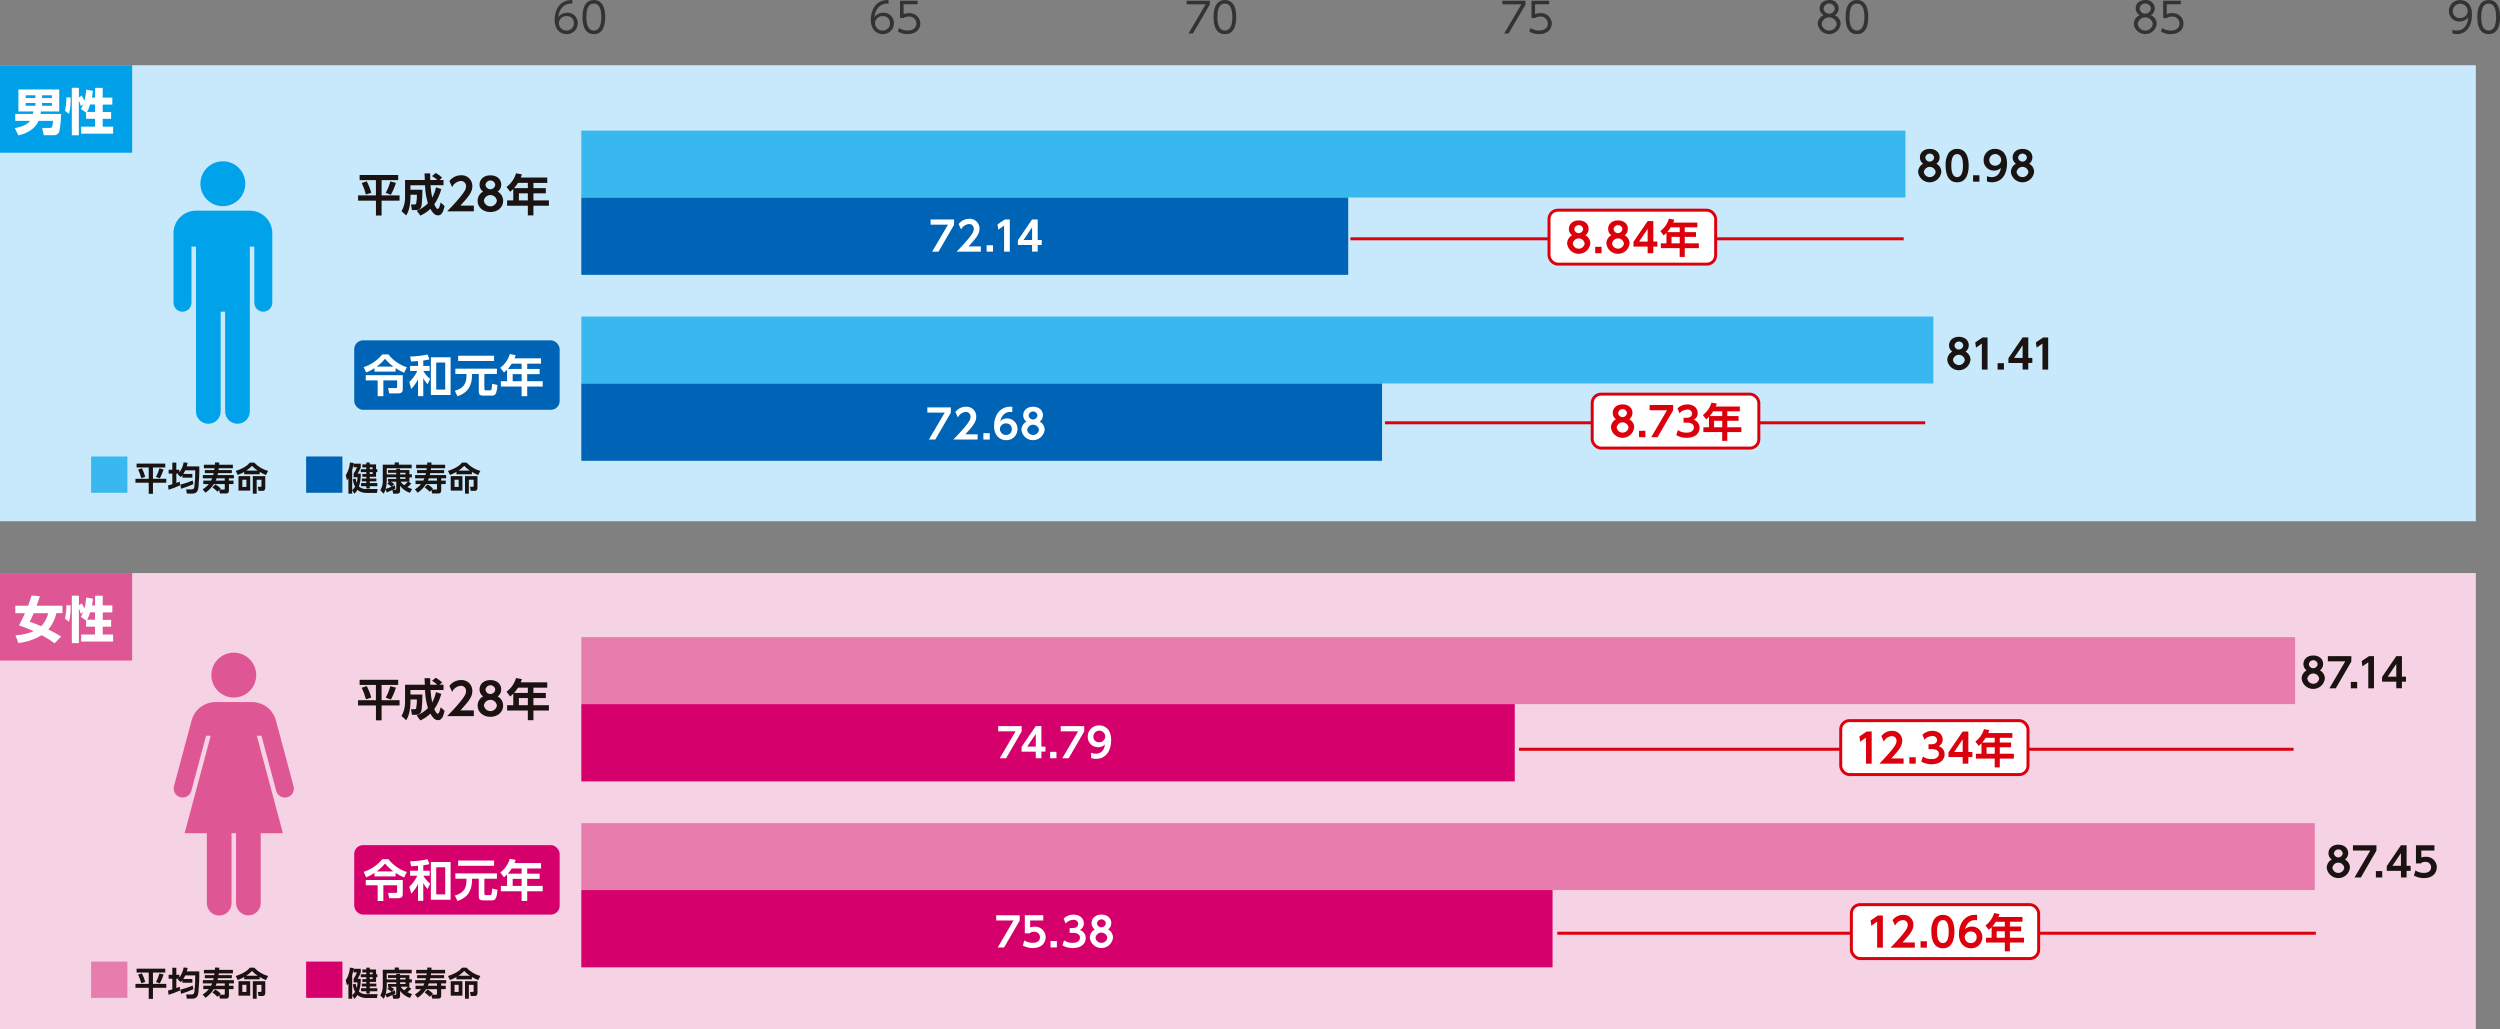<?xml version="1.0" encoding="UTF-8"?><svg id="_レイヤー_2" xmlns="http://www.w3.org/2000/svg" viewBox="0 0 840 345.77"><rect x="0" y="0" width="840" height="345.77" fill="#808080" stroke="none"/><g id="_レイヤー_3"><g id="_グループ_316"><rect id="_長方形_145" y="192.54" width="831.88" height="153.23" style="fill:#f6d3e4; stroke-width:0px;"/><rect id="_長方形_146" y="21.91" width="831.88" height="153.23" style="fill:#c8e9fb; stroke-width:0px;"/><rect id="_長方形_147" y="21.91" width="44.4" height="29.4" style="fill:#00a1e9; stroke-width:0px;"/><g id="_グループ_281"><path id="_パス_126" d="M20.53,38.29c-.03,1.9-.21,3.8-.56,5.67-.18.93-1.05,1.57-2,1.46h-3.25l-.55-2.43h2.63c.67,0,.89-.35,1.02-2.37h-4.85c-1.09,2.5-3.62,4.16-6.78,4.88l-1.21-2.45c.76-.13,3.83-.69,5.14-2.43h-4.99v-2.33h5.92c.05-.18.08-.37.17-.83h-5.03v-7.41h13.71v7.41h-6.17c-.05.52-.08.7-.1.83h6.9ZM11.89,32.02h-3.25v.92h3.26v-.92ZM11.89,34.6h-3.25v.94h3.26v-.94ZM17.44,32.02h-3.31v.92h3.31v-.92ZM17.44,34.6h-3.31v.94h3.31v-.94Z" style="fill:#fff; stroke-width:0px;"/><path id="_パス_127" d="M23.73,32.77c.08,1.85-.1,3.7-.54,5.5l-1.38-1.06c.35-1.47.52-2.98.5-4.5l1.41.05ZM28.91,37.84l-1.76-1.24c.32-.51.59-1.05.81-1.61l-.82.64c-.18-.65-.39-1.28-.65-1.89v11.71h-2.36v-15.94h2.37v3.24l.97-.65c.34.57.63,1.16.87,1.78.34-1.23.54-2.48.62-3.75l2.25.39c-.06.76-.17,1.52-.31,2.27h1.04v-3.26h2.57v3.26h3.23v2.35h-3.23v2.5h2.83v2.28h-2.83v2.65h3.49v2.35h-10.74v-2.35h4.66v-2.65h-2.99v-2.06ZM31.92,37.61v-2.5h-1.64c-.24.87-.58,1.71-1.01,2.5h2.65Z" style="fill:#fff; stroke-width:0px;"/></g><rect id="_長方形_148" y="192.54" width="44.4" height="29.4" style="fill:#df5695; stroke-width:0px;"/><g id="_グループ_282"><path id="_パス_128" d="M9.44,203.53c.69-1.78.99-2.84,1.17-3.44l2.8.23c-.42,1.31-.74,2.26-1.09,3.2h8.67v2.5h-2.03c-.46,2.02-1.39,3.9-2.72,5.49,1.49.7,2.93,1.49,4.31,2.38l-2.2,2.25c-1.38-1.01-2.83-1.92-4.33-2.73-2.39,1.45-5.08,2.35-7.87,2.63l-.94-2.58c2.1-.08,4.18-.55,6.11-1.39-1.6-.75-3.25-1.39-4.93-1.93.4-.74,1.17-2.16,2.01-4.11h-3.25v-2.5h4.27ZM11.33,206.03c-.65,1.49-.97,2.15-1.34,2.89,1.31.42,2.59.92,3.84,1.49,1.17-1.22,1.99-2.73,2.37-4.38h-4.87Z" style="fill:#fff; stroke-width:0px;"/><path id="_パス_129" d="M23.73,203.41c.08,1.85-.1,3.7-.54,5.5l-1.38-1.06c.35-1.47.52-2.98.5-4.5l1.41.05ZM28.92,208.48l-1.76-1.24c.32-.51.59-1.05.81-1.61l-.82.64c-.18-.65-.39-1.28-.65-1.89v11.71h-2.36v-15.94h2.37v3.24l.97-.65c.34.57.63,1.16.87,1.78.34-1.23.54-2.48.62-3.75l2.25.39c-.06.76-.17,1.52-.31,2.27h1.04v-3.26h2.57v3.25h3.23v2.35h-3.23v2.5h2.83v2.28h-2.83v2.65h3.49v2.35h-10.74v-2.35h4.66v-2.65h-2.99v-2.05ZM31.92,208.24v-2.5h-1.64c-.24.87-.58,1.71-1.01,2.5h2.65Z" style="fill:#fff; stroke-width:0px;"/></g><g id="_グループ_283"><rect id="_長方形_149" x="195.32" y="43.88" width="444.9" height="22.49" style="fill:#38b8ef; stroke-width:0px;"/><rect id="_長方形_150" x="195.32" y="66.38" width="257.68" height="25.97" style="fill:#0064b6; stroke-width:0px;"/><rect id="_長方形_151" x="195.32" y="106.36" width="454.29" height="22.49" style="fill:#38b8ef; stroke-width:0px;"/><rect id="_長方形_152" x="195.32" y="128.86" width="269.05" height="25.97" style="fill:#0064b6; stroke-width:0px;"/><rect id="_長方形_153" x="195.32" y="214.09" width="575.85" height="22.49" style="fill:#e67dad; stroke-width:0px;"/><rect id="_長方形_154" x="195.32" y="236.58" width="313.64" height="25.97" style="fill:#d6006c; stroke-width:0px;"/><rect id="_長方形_155" x="195.32" y="276.57" width="582.45" height="22.49" style="fill:#e67dad; stroke-width:0px;"/><rect id="_長方形_156" x="195.32" y="299.06" width="326.34" height="25.97" style="fill:#d6006c; stroke-width:0px;"/></g><g id="_グループ_291"><g id="_グループ_284"><path id="_パス_130" d="M192.31,1.23c-3.38-.24-4.51,2.57-4.73,4.46.72-.9,1.81-1.43,2.96-1.44,1.92-.07,3.53,1.43,3.6,3.36,0,.05,0,.11,0,.17.02,2.02-1.6,3.68-3.63,3.7-.04,0-.08,0-.12,0-1.58,0-4.04-.98-4.04-4.94,0-2.96,1.65-6.75,5.96-6.5v1.2ZM190.41,5.42c-1.36-.1-2.55.92-2.65,2.28,0,0,0,0,0,.01,0,1.41,1.13,2.55,2.54,2.55.02,0,.04,0,.06,0,1.29.06,2.39-.94,2.46-2.23,0-.06,0-.11,0-.17.1-1.26-.84-2.35-2.1-2.45-.1,0-.2,0-.3,0h0Z" style="fill:#333; stroke-width:0px;"/><path id="_パス_131" d="M195.72,5.74c0-1.1,0-5.73,3.81-5.73s3.81,4.62,3.81,5.73,0,5.73-3.81,5.73-3.81-4.61-3.81-5.73ZM202.03,5.74c0-1.83-.28-4.53-2.5-4.53s-2.5,2.63-2.5,4.53.34,4.52,2.5,4.52,2.5-2.64,2.5-4.52Z" style="fill:#333; stroke-width:0px;"/></g><g id="_グループ_285"><path id="_パス_132" d="M298.54,1.23c-3.38-.24-4.51,2.57-4.73,4.46.72-.9,1.81-1.43,2.96-1.44,1.92-.07,3.54,1.44,3.6,3.36,0,.05,0,.11,0,.16.02,2.03-1.61,3.68-3.63,3.7-.04,0-.08,0-.12,0-1.58,0-4.04-.98-4.04-4.94,0-2.96,1.65-6.75,5.96-6.5v1.2ZM296.64,5.42c-1.36-.1-2.55.92-2.65,2.28,0,0,0,0,0,.01,0,1.41,1.14,2.55,2.54,2.55.02,0,.04,0,.05,0,1.29.06,2.39-.94,2.46-2.23,0-.06,0-.11,0-.17.1-1.26-.84-2.35-2.1-2.45-.1,0-.2,0-.3,0h0Z" style="fill:#333; stroke-width:0px;"/><path id="_パス_133" d="M308.33,1.44h-4.72v3.3c.54-.23,1.12-.34,1.7-.32,1.97-.19,3.72,1.25,3.91,3.21,0,.09.01.18.02.28,0,1.7-1.28,3.56-4.27,3.56-1.16.02-2.3-.28-3.29-.87l.4-1.2c.85.58,1.85.88,2.88.87,2.39,0,2.96-1.45,2.96-2.39-.03-1.31-1.11-2.36-2.43-2.33-.08,0-.15,0-.23.02-.59-.02-1.17.15-1.66.49h-1.2V.24h5.94v1.19Z" style="fill:#333; stroke-width:0px;"/></g><g id="_グループ_286"><path id="_パス_134" d="M406.5.24v1.27l-5.68,9.74h-1.49l5.78-9.8h-6.4V.24h7.79Z" style="fill:#333; stroke-width:0px;"/><path id="_パス_135" d="M407.75,5.74c0-1.1,0-5.73,3.81-5.73s3.81,4.62,3.81,5.73,0,5.73-3.81,5.73-3.81-4.61-3.81-5.73ZM414.06,5.74c0-1.83-.28-4.53-2.5-4.53s-2.5,2.63-2.5,4.53.33,4.52,2.5,4.52,2.5-2.64,2.5-4.52Z" style="fill:#333; stroke-width:0px;"/></g><g id="_グループ_287"><path id="_パス_136" d="M512.58.24v1.27l-5.69,9.74h-1.49l5.78-9.8h-6.4V.24h7.8Z" style="fill:#333; stroke-width:0px;"/><path id="_パス_137" d="M520.5,1.44h-4.72v3.3c.54-.23,1.12-.34,1.7-.32,1.97-.19,3.72,1.25,3.91,3.21,0,.09.01.18.02.28,0,1.7-1.29,3.56-4.27,3.56-1.16.02-2.3-.28-3.3-.87l.41-1.2c.85.58,1.85.88,2.88.87,2.39,0,2.96-1.45,2.96-2.39-.03-1.31-1.11-2.36-2.43-2.33-.08,0-.15,0-.23.02-.59-.02-1.17.15-1.66.49h-1.2V.24h5.94v1.19Z" style="fill:#333; stroke-width:0px;"/></g><g id="_グループ_288"><path id="_パス_138" d="M618.46,8.06c-.26,2.13-2.2,3.64-4.33,3.38-1.77-.22-3.16-1.61-3.38-3.38,0-1.29.78-2.46,1.98-2.95-.85-.45-1.36-1.35-1.34-2.31,0-1.51,1.1-2.79,3.28-2.79,1.57-.15,2.97,1,3.13,2.57,0,.07.01.14.01.21.03.96-.49,1.86-1.34,2.32,1.2.49,1.98,1.65,1.99,2.95ZM617.14,8.05c-.19-1.4-1.48-2.39-2.88-2.2-1.14.15-2.05,1.05-2.2,2.2.19,1.4,1.48,2.39,2.88,2.2,1.14-.15,2.05-1.05,2.2-2.2ZM616.52,2.88c-.12-1.06-1.07-1.82-2.12-1.7-.9.1-1.6.81-1.7,1.7.11,1.06,1.06,1.82,2.11,1.71.9-.09,1.62-.81,1.71-1.71Z" style="fill:#333; stroke-width:0px;"/><path id="_パス_139" d="M620.12,5.74c0-1.1,0-5.73,3.81-5.73s3.81,4.62,3.81,5.73,0,5.73-3.81,5.73-3.81-4.61-3.81-5.73ZM626.43,5.74c0-1.83-.28-4.53-2.5-4.53s-2.5,2.63-2.5,4.53.34,4.52,2.5,4.52,2.5-2.64,2.5-4.52h0Z" style="fill:#333; stroke-width:0px;"/></g><g id="_グループ_289"><path id="_パス_140" d="M724.66,8.06c-.26,2.13-2.2,3.64-4.33,3.38-1.77-.22-3.17-1.61-3.38-3.38,0-1.29.78-2.46,1.98-2.95-.84-.46-1.36-1.35-1.34-2.31,0-1.51,1.1-2.79,3.28-2.79,1.58-.15,2.98,1,3.13,2.57,0,.07.01.14.01.2.02.96-.49,1.86-1.34,2.32,1.2.49,1.98,1.65,1.99,2.95ZM723.35,8.05c-.19-1.4-1.48-2.39-2.88-2.2-1.14.15-2.05,1.05-2.2,2.2.19,1.4,1.48,2.39,2.88,2.2,1.14-.15,2.05-1.05,2.2-2.2ZM722.72,2.88c-.12-1.06-1.07-1.82-2.12-1.7-.9.1-1.61.81-1.7,1.7.11,1.06,1.06,1.82,2.11,1.71.9-.09,1.62-.81,1.71-1.71Z" style="fill:#333; stroke-width:0px;"/><path id="_パス_141" d="M732.75,1.44h-4.72v3.3c.54-.23,1.12-.34,1.7-.32,1.97-.19,3.72,1.25,3.91,3.22,0,.09.01.18.02.28,0,1.7-1.29,3.56-4.27,3.56-1.16.02-2.3-.28-3.3-.87l.41-1.2c.85.58,1.85.88,2.88.87,2.39,0,2.96-1.45,2.96-2.39-.03-1.31-1.11-2.36-2.43-2.33-.08,0-.15,0-.23.02-.59-.02-1.17.15-1.66.49h-1.2V.24h5.94v1.19Z" style="fill:#333; stroke-width:0px;"/></g><g id="_グループ_290"><path id="_パス_142" d="M824.01,10c.46.19.95.28,1.44.27,2.53,0,3.65-2,3.93-4.47-.71.92-1.81,1.46-2.98,1.44-1.91.07-3.51-1.43-3.57-3.34,0-.06,0-.12,0-.18-.03-2.02,1.58-3.67,3.59-3.7.06,0,.13,0,.19,0,1.52,0,3.98.8,3.98,4.97,0,3.86-1.96,6.48-5.08,6.48-.51.02-1.02-.07-1.5-.28v-1.19ZM824.14,3.72c-.04,1.26.94,2.31,2.2,2.35.07,0,.13,0,.2,0,1.37.08,2.54-.96,2.62-2.33,0-.02,0-.04,0-.05-.04-1.39-1.19-2.48-2.58-2.45-1.35.04-2.43,1.14-2.45,2.49h0Z" style="fill:#333; stroke-width:0px;"/><path id="_パス_143" d="M832.38,5.74c0-1.1,0-5.73,3.81-5.73s3.81,4.62,3.81,5.73,0,5.73-3.81,5.73-3.81-4.61-3.81-5.73ZM838.69,5.74c0-1.83-.28-4.53-2.5-4.53s-2.5,2.63-2.5,4.53.34,4.52,2.5,4.52,2.5-2.64,2.5-4.52Z" style="fill:#333; stroke-width:0px;"/></g></g><g id="_グループ_292"><path id="_パス_144" d="M120.83,58.8h12.96v1.73h-5.57v5.12h6.03v1.77h-6.03v5h-1.9v-5h-6.01v-1.77h6v-5.12h-5.48v-1.73ZM123.23,60.92c.64,1.23,1.15,2.52,1.52,3.86l-1.8.58c-.35-1.33-.82-2.63-1.41-3.87l1.7-.57ZM133.03,61.45c-.42,1.39-.99,2.73-1.7,3.99l-1.73-.63c.67-1.22,1.19-2.52,1.55-3.86l1.88.49Z" style="fill:#1a1311; stroke-width:0px;"/><path id="_パス_145" d="M140.01,70.82c1.42-.57,2.71-1.42,3.78-2.5-.61-1.97-.94-4.02-.98-6.08h-4.9v1.52h4.02c.01,1.28-.09,3.47-.22,4.75-.09.92-.37,2.07-1.83,2.07h-1.47l-.31-1.88h1.25c.23.01.44-.14.49-.36.18-.96.26-1.94.24-2.92h-2.16v1.1c-.02,1.02-.13,2.03-.33,3.02-.2,1-.57,1.97-1.1,2.84l-1.58-1.41c.79-1.38,1.2-2.95,1.19-4.54v-5.96h6.64c-.02-.31-.09-1.85-.1-2.2h1.89c0,.51,0,.83.03,2.2h2.36c-.53-.51-1.12-.95-1.76-1.31l1.25-1.04c.78.43,1.51.96,2.16,1.56l-.88.79h1.33v1.76h-4.38c.1,1.41.29,2.81.57,4.2.6-1.09,1.03-2.27,1.28-3.48l1.79.59c-.49,1.83-1.29,3.55-2.37,5.11.27.55.73,1.55,1.13,1.55.27,0,.46-.33.57-.55.09-.19.37-1.27.46-1.61l1.32,1.19c-.45,1.82-.89,3.14-2.23,3.14s-2.19-1.55-2.54-2.21c-.98.96-2.13,1.73-3.38,2.28l-1.21-1.64Z" style="fill:#1a1311; stroke-width:0px;"/><path id="_パス_146" d="M159.21,69.09v1.92h-8.97c1.31-1.34,2.74-2.82,4.24-4.63,1.8-2.16,2.12-2.95,2.12-3.78.05-.94-.68-1.74-1.62-1.79-.06,0-.12,0-.17,0-1.26.12-2.37.9-2.9,2.06l-.91-2.04c.91-1.21,2.33-1.92,3.84-1.94,1.98-.16,3.71,1.32,3.86,3.3,0,.12.01.23.01.35,0,1.8-.86,3.13-4.02,6.55h4.51Z" style="fill:#1a1311; stroke-width:0px;"/><path id="_パス_147" d="M169.06,67.49c0,2.25-1.95,3.77-4.29,3.77s-4.29-1.52-4.29-3.77c-.01-1.29.69-2.49,1.83-3.1-.76-.54-1.21-1.42-1.19-2.35,0-1.77,1.42-3.14,3.65-3.14s3.65,1.33,3.65,3.14c.01.93-.43,1.81-1.19,2.35,1.14.61,1.84,1.81,1.83,3.1ZM166.96,67.43c-.18-1.21-1.3-2.05-2.51-1.87-.97.14-1.73.9-1.87,1.87.17,1.21,1.28,2.05,2.49,1.89.98-.14,1.75-.91,1.89-1.89ZM166.41,62.11c-.09-.9-.9-1.56-1.81-1.47-.77.08-1.39.69-1.47,1.47.09.9.89,1.57,1.8,1.48.78-.08,1.4-.7,1.48-1.48Z" style="fill:#1a1311; stroke-width:0px;"/><path id="_パス_148" d="M183.88,59.67v1.79h-4.65v1.76h4.17v1.74h-4.17v2.38h5.2v1.79h-5.2v3.25h-1.88v-3.25h-6.96v-1.79h2.07v-3.86c-.32.34-.66.66-1.03.95l-1.23-1.61c1.53-1.15,2.65-2.76,3.19-4.6l1.98.37c-.13.39-.21.61-.4,1.07h8.91ZM174.04,61.45c-.39.62-.82,1.21-1.31,1.76h4.63v-1.76h-3.32ZM177.36,64.96h-3.01v2.38h3.01v-2.38Z" style="fill:#1a1311; stroke-width:0px;"/></g><g id="_グループ_293"><path id="_パス_149" d="M652.29,57.84c-.28,2.15-2.25,3.67-4.41,3.39-1.77-.23-3.16-1.62-3.39-3.39-.01-1.18.63-2.26,1.67-2.82-.69-.49-1.1-1.29-1.08-2.14,0-1.61,1.29-2.86,3.32-2.86s3.32,1.21,3.32,2.86c0,.85-.4,1.64-1.08,2.14,1.03.56,1.67,1.64,1.66,2.82ZM650.38,57.78c-.16-1.1-1.18-1.86-2.28-1.7-.88.13-1.57.82-1.7,1.7.15,1.1,1.17,1.87,2.27,1.72.89-.12,1.59-.82,1.72-1.72ZM649.88,52.95c-.08-.82-.82-1.42-1.64-1.34-.71.07-1.26.63-1.34,1.34.08.82.81,1.42,1.63,1.35.71-.07,1.28-.63,1.35-1.35Z" style="fill:#1a1311; stroke-width:0px;"/><path id="_パス_150" d="M653.72,55.64c-.09-1.41.22-2.81.91-4.05.65-1,1.77-1.6,2.97-1.57,3.87,0,3.87,4.63,3.87,5.62s0,5.62-3.87,5.62-3.87-4.63-3.87-5.62ZM659.56,55.64c0-2.33-.53-3.87-1.96-3.87-1.53,0-1.96,1.73-1.96,3.87,0,2.34.53,3.87,1.96,3.87s1.96-1.65,1.96-3.87Z" style="fill:#1a1311; stroke-width:0px;"/><path id="_パス_151" d="M665.08,58.89v2.15h-2.13v-2.15h2.13Z" style="fill:#1a1311; stroke-width:0px;"/><path id="_パス_152" d="M667.61,59.2c.5.21,1.03.31,1.57.31,1.1,0,2.72-.41,3.13-3.1-.61.6-1.44.93-2.3.92-1.89.05-3.47-1.44-3.52-3.34,0-.07,0-.13,0-.2-.03-2.05,1.6-3.75,3.66-3.78.06,0,.12,0,.18,0,1.1,0,4.04.46,4.04,4.98,0,3.58-1.79,6.26-5.12,6.26-.55,0-1.1-.09-1.63-.27v-1.79ZM670.33,55.67c1.09.05,2.01-.79,2.06-1.88,0-.02,0-.03,0-.05,0-1.1-.91-1.98-2.01-1.98-1.09,0-1.98.9-1.98,1.99-.04,1.01.75,1.87,1.76,1.91.05,0,.11,0,.16,0h0Z" style="fill:#1a1311; stroke-width:0px;"/><path id="_パス_153" d="M683.46,57.84c-.28,2.15-2.25,3.67-4.41,3.39-1.77-.23-3.16-1.62-3.39-3.39-.01-1.18.63-2.26,1.67-2.82-.69-.49-1.1-1.29-1.08-2.14,0-1.61,1.29-2.86,3.32-2.86s3.32,1.21,3.32,2.86c0,.85-.4,1.65-1.08,2.14,1.04.56,1.68,1.64,1.66,2.82ZM681.55,57.78c-.16-1.1-1.18-1.86-2.28-1.7-.88.13-1.57.82-1.7,1.7.15,1.1,1.17,1.87,2.27,1.72.89-.12,1.59-.82,1.72-1.72ZM681.05,52.95c-.08-.82-.82-1.42-1.64-1.34-.71.07-1.26.63-1.34,1.34.08.82.81,1.43,1.63,1.35.71-.07,1.28-.63,1.35-1.35Z" style="fill:#1a1311; stroke-width:0px;"/></g><g id="_グループ_294"><path id="_パス_154" d="M320.57,73.74v1.79l-5.23,9.02h-2.14l5.32-9.06h-5.84v-1.75h7.89Z" style="fill:#fff; stroke-width:0px;"/><path id="_パス_155" d="M329.57,82.8v1.75h-8.15c1.19-1.22,2.49-2.56,3.86-4.21,1.64-1.96,1.92-2.68,1.92-3.44.04-.85-.61-1.58-1.47-1.63-.05,0-.1,0-.16,0-1.15.11-2.16.82-2.64,1.87l-.82-1.86c.83-1.1,2.12-1.75,3.49-1.76,1.8-.14,3.37,1.2,3.51,3,0,.11.01.21,0,.32,0,1.64-.79,2.85-3.66,5.96h4.1Z" style="fill:#fff; stroke-width:0px;"/><path id="_パス_156" d="M333.64,82.4v2.15h-2.13v-2.15h2.13Z" style="fill:#fff; stroke-width:0px;"/><path id="_パス_157" d="M337.6,73.74h1.69v10.81h-1.92v-8.75l-1.96,1.37-.25-1.77,2.44-1.65Z" style="fill:#fff; stroke-width:0px;"/><path id="_パス_158" d="M346.78,84.55v-2.22h-4.77v-1.6l4.77-6.99h1.89v6.89h1.36v1.69h-1.36v2.22h-1.89ZM343.91,80.64h2.87v-4.27l-2.87,4.27Z" style="fill:#fff; stroke-width:0px;"/></g><g id="_グループ_295"><path id="_パス_159" d="M662.08,120.98c-.28,2.15-2.25,3.67-4.41,3.39-1.77-.23-3.16-1.62-3.39-3.39-.01-1.18.63-2.26,1.67-2.82-.69-.49-1.1-1.29-1.08-2.14,0-1.61,1.29-2.86,3.32-2.86s3.32,1.21,3.32,2.86c0,.85-.4,1.64-1.08,2.14,1.03.56,1.68,1.64,1.66,2.82ZM660.17,120.93c-.16-1.1-1.18-1.86-2.28-1.7-.88.13-1.57.82-1.7,1.7.15,1.1,1.17,1.87,2.27,1.72.89-.12,1.59-.82,1.72-1.72ZM659.67,116.09c-.08-.82-.82-1.42-1.64-1.34-.71.07-1.26.63-1.34,1.34.08.82.81,1.43,1.63,1.35.71-.07,1.28-.63,1.35-1.35Z" style="fill:#1a1311; stroke-width:0px;"/><path id="_パス_160" d="M666.13,113.38h1.69v10.81h-1.92v-8.75l-1.96,1.37-.25-1.77,2.44-1.65Z" style="fill:#1a1311; stroke-width:0px;"/><path id="_パス_161" d="M673.32,122.03v2.15h-2.13v-2.15h2.13Z" style="fill:#1a1311; stroke-width:0px;"/><path id="_パス_162" d="M679.6,124.18v-2.22h-4.77v-1.6l4.77-6.99h1.9v6.89h1.36v1.69h-1.36v2.22h-1.9ZM676.73,120.27h2.87v-4.27l-2.87,4.27Z" style="fill:#1a1311; stroke-width:0px;"/><path id="_パス_163" d="M686.5,113.38h1.69v10.81h-1.93v-8.75l-1.96,1.37-.25-1.77,2.44-1.65Z" style="fill:#1a1311; stroke-width:0px;"/></g><g id="_グループ_296"><path id="_パス_164" d="M319.48,136.88v1.79l-5.23,9.02h-2.14l5.32-9.06h-5.84v-1.75h7.89Z" style="fill:#fff; stroke-width:0px;"/><path id="_パス_165" d="M328.48,145.94v1.74h-8.15c1.19-1.22,2.49-2.56,3.86-4.21,1.64-1.96,1.92-2.68,1.92-3.44.04-.85-.61-1.58-1.47-1.63-.05,0-.11,0-.16,0-1.15.11-2.16.82-2.64,1.87l-.82-1.85c.83-1.1,2.12-1.75,3.49-1.76,1.8-.14,3.37,1.2,3.51,3,0,.11.01.21,0,.32,0,1.64-.79,2.84-3.66,5.96h4.1Z" style="fill:#fff; stroke-width:0px;"/><path id="_パス_166" d="M332.55,145.54v2.15h-2.13v-2.15h2.13Z" style="fill:#fff; stroke-width:0px;"/><path id="_パス_167" d="M340.11,138.45c-.36-.03-.41-.04-.58-.04-.61,0-2.63,0-3.49,3.09.61-.6,1.44-.93,2.3-.92,1.93-.03,3.51,1.52,3.54,3.44,0,.04,0,.09,0,.13.03,2.04-1.59,3.72-3.63,3.75-.05,0-.11,0-.16,0-1.95,0-4.09-1.31-4.09-4.88,0-3.29,1.91-6.37,5.41-6.37.28,0,.59.03.72.03v1.76ZM338.06,142.26c-1.08-.08-2.02.74-2.1,1.83-.01,1.13.9,2.06,2.03,2.07.01,0,.03,0,.04,0,1.03.04,1.9-.76,1.94-1.79,0-.06,0-.12,0-.17.07-.99-.68-1.86-1.67-1.93-.08,0-.16,0-.24,0h0Z" style="fill:#fff; stroke-width:0px;"/><path id="_パス_168" d="M351,144.48c-.28,2.15-2.25,3.67-4.41,3.39-1.77-.23-3.16-1.62-3.39-3.39-.01-1.18.63-2.26,1.67-2.82-.69-.49-1.1-1.29-1.08-2.14,0-1.61,1.29-2.86,3.32-2.86s3.32,1.21,3.32,2.86c0,.85-.4,1.65-1.08,2.14,1.03.56,1.68,1.64,1.66,2.82ZM349.1,144.42c-.16-1.1-1.18-1.86-2.28-1.7-.88.13-1.57.82-1.7,1.7.15,1.1,1.17,1.87,2.27,1.72.89-.12,1.59-.82,1.72-1.72ZM348.59,139.59c-.08-.82-.82-1.42-1.64-1.34-.71.07-1.26.63-1.34,1.34.08.82.81,1.43,1.63,1.35.71-.07,1.28-.63,1.35-1.35Z" style="fill:#fff; stroke-width:0px;"/></g><g id="_グループ_297"><path id="_パス_169" d="M781.15,228.06c-.28,2.15-2.25,3.67-4.41,3.39-1.77-.23-3.16-1.62-3.39-3.39-.01-1.18.63-2.26,1.67-2.82-.69-.49-1.1-1.29-1.08-2.14,0-1.61,1.29-2.86,3.32-2.86s3.32,1.21,3.32,2.86c0,.85-.4,1.65-1.08,2.14,1.04.56,1.68,1.64,1.66,2.82ZM779.24,228.01c-.16-1.1-1.18-1.86-2.28-1.7-.88.13-1.57.82-1.7,1.7.15,1.1,1.17,1.87,2.27,1.72.89-.12,1.59-.82,1.72-1.72ZM778.74,223.17c-.08-.82-.82-1.42-1.64-1.34-.71.07-1.26.63-1.34,1.34.08.82.81,1.43,1.63,1.35.71-.07,1.28-.63,1.35-1.35Z" style="fill:#1a1311; stroke-width:0px;"/><path id="_パス_170" d="M790.05,220.46v1.79l-5.23,9.02h-2.14l5.32-9.06h-5.84v-1.75h7.88Z" style="fill:#1a1311; stroke-width:0px;"/><path id="_パス_171" d="M792.01,229.12v2.15h-2.13v-2.15h2.13Z" style="fill:#1a1311; stroke-width:0px;"/><path id="_パス_172" d="M795.97,220.46h1.69v10.81h-1.92v-8.75l-1.96,1.37-.25-1.77,2.44-1.65Z" style="fill:#1a1311; stroke-width:0px;"/><path id="_パス_173" d="M805.15,231.27v-2.22h-4.77v-1.6l4.77-6.99h1.9v6.89h1.36v1.69h-1.36v2.22h-1.9ZM802.28,227.36h2.87v-4.27l-2.87,4.27Z" style="fill:#1a1311; stroke-width:0px;"/></g><g id="_グループ_298"><path id="_パス_174" d="M343.28,243.97v1.79l-5.23,9.02h-2.14l5.32-9.06h-5.84v-1.75h7.89Z" style="fill:#fff; stroke-width:0px;"/><path id="_パス_175" d="M348.02,254.77v-2.22h-4.77v-1.6l4.77-6.99h1.89v6.89h1.36v1.69h-1.36v2.22h-1.89ZM345.15,250.86h2.87v-4.27l-2.87,4.27Z" style="fill:#fff; stroke-width:0px;"/><path id="_パス_176" d="M354.97,252.62v2.15h-2.13v-2.15h2.13Z" style="fill:#fff; stroke-width:0px;"/><path id="_パス_177" d="M364.3,243.97v1.79l-5.23,9.02h-2.14l5.32-9.06h-5.84v-1.75h7.88Z" style="fill:#fff; stroke-width:0px;"/><path id="_パス_178" d="M366.59,252.93c.5.21,1.03.31,1.57.31,1.1,0,2.72-.41,3.13-3.1-.61.6-1.44.93-2.3.92-1.89.05-3.47-1.44-3.52-3.34,0-.07,0-.13,0-.2-.03-2.05,1.6-3.75,3.66-3.78.06,0,.12,0,.18,0,1.1,0,4.04.46,4.04,4.98,0,3.57-1.79,6.26-5.12,6.26-.55,0-1.1-.09-1.62-.27v-1.79ZM369.3,249.4c1.09.05,2.01-.79,2.06-1.87,0-.02,0-.03,0-.05,0-1.1-.9-1.99-2-1.99-1.1,0-1.99.9-1.99,2-.04,1.01.75,1.87,1.76,1.91.05,0,.11,0,.16,0h0Z" style="fill:#fff; stroke-width:0px;"/></g><g id="_グループ_299"><path id="_パス_179" d="M789.58,291.62c-.28,2.15-2.25,3.67-4.41,3.39-1.77-.23-3.16-1.62-3.39-3.39-.01-1.18.63-2.26,1.67-2.82-.7-.49-1.1-1.29-1.09-2.14,0-1.61,1.29-2.86,3.32-2.86s3.32,1.21,3.32,2.86c0,.85-.4,1.64-1.08,2.14,1.04.56,1.68,1.64,1.67,2.82ZM787.67,291.57c-.16-1.1-1.19-1.86-2.29-1.7-.88.13-1.56.82-1.7,1.7.15,1.1,1.17,1.87,2.27,1.72.89-.12,1.59-.82,1.72-1.72ZM787.17,286.73c-.08-.82-.82-1.42-1.64-1.34-.71.07-1.26.63-1.34,1.34.08.82.81,1.43,1.63,1.35.71-.07,1.28-.63,1.35-1.35Z" style="fill:#1a1311; stroke-width:0px;"/><path id="_パス_180" d="M798.48,284.02v1.79l-5.23,9.02h-2.14l5.32-9.06h-5.84v-1.75h7.89Z" style="fill:#1a1311; stroke-width:0px;"/><path id="_パス_181" d="M800.43,292.68v2.15h-2.13v-2.15h2.13Z" style="fill:#1a1311; stroke-width:0px;"/><path id="_パス_182" d="M806.72,294.83v-2.22h-4.77v-1.6l4.77-6.99h1.9v6.89h1.36v1.69h-1.36v2.22h-1.9ZM803.84,290.92h2.87v-4.26l-2.87,4.26Z" style="fill:#1a1311; stroke-width:0px;"/><path id="_パス_183" d="M817.96,285.77h-4.4v2.33c.45-.15.93-.23,1.41-.23,1.95-.14,3.65,1.32,3.8,3.27,0,.08,0,.16,0,.25,0,1.72-1.18,3.66-4.32,3.66-1.17,0-2.32-.28-3.36-.83l.49-1.76c.84.56,1.83.85,2.84.84,2.13,0,2.44-1.3,2.44-1.9,0-1.02-.84-1.83-1.86-1.82-.06,0-.12,0-.17,0-.54-.02-1.06.17-1.46.53h-1.61v-6.09h6.2v1.75Z" style="fill:#1a1311; stroke-width:0px;"/></g><g id="_グループ_300"><path id="_パス_184" d="M342.61,307.53v1.79l-5.23,9.02h-2.14l5.32-9.06h-5.84v-1.75h7.89Z" style="fill:#fff; stroke-width:0px;"/><path id="_パス_185" d="M350.53,309.27h-4.4v2.33c.45-.15.93-.23,1.41-.23,1.95-.15,3.65,1.31,3.8,3.26,0,.09,0,.17.01.26,0,1.72-1.18,3.66-4.32,3.66-1.17,0-2.32-.28-3.36-.83l.49-1.76c.84.56,1.83.85,2.84.84,2.13,0,2.44-1.3,2.44-1.9,0-1.02-.84-1.83-1.86-1.83-.06,0-.12,0-.17,0-.54-.02-1.06.17-1.46.53h-1.61v-6.09h6.2v1.75Z" style="fill:#fff; stroke-width:0px;"/><path id="_パス_186" d="M355.11,316.18v2.15h-2.13v-2.15h2.13Z" style="fill:#fff; stroke-width:0px;"/><path id="_パス_187" d="M357.52,315.95c.86.59,1.89.89,2.94.85,1.83,0,2.42-.98,2.42-1.79,0-.87-.7-1.57-2.33-1.57h-1.15v-1.62h1.07c1.36,0,1.82-.79,1.82-1.42-.05-.79-.72-1.39-1.51-1.35-.03,0-.06,0-.1,0-1.02.02-1.98.47-2.64,1.25l-.68-1.68c.91-.85,2.11-1.32,3.36-1.31,1.95,0,3.45,1.15,3.45,2.94.03.94-.5,1.8-1.34,2.22,1.19.38,1.99,1.49,1.98,2.74,0,1.53-1.15,3.34-4.35,3.34-1.22.02-2.43-.29-3.49-.88l.55-1.73Z" style="fill:#fff; stroke-width:0px;"/><path id="_パス_188" d="M373.97,315.12c-.28,2.15-2.25,3.67-4.41,3.39-1.77-.23-3.16-1.62-3.39-3.39-.01-1.18.63-2.26,1.67-2.82-.69-.49-1.1-1.29-1.08-2.14,0-1.61,1.29-2.86,3.32-2.86s3.32,1.21,3.32,2.86c0,.85-.4,1.64-1.08,2.14,1.03.56,1.67,1.64,1.66,2.82ZM372.06,315.07c-.16-1.1-1.18-1.86-2.28-1.7-.88.13-1.57.82-1.7,1.7.15,1.1,1.17,1.87,2.27,1.72.89-.12,1.59-.82,1.72-1.72ZM371.56,310.24c-.08-.82-.82-1.42-1.64-1.34-.71.07-1.26.63-1.34,1.34.08.82.81,1.43,1.63,1.35.71-.07,1.28-.63,1.35-1.35Z" style="fill:#fff; stroke-width:0px;"/></g><g id="_グループ_301"><path id="_パス_189" d="M45.89,155.77h9.64v1.29h-4.14v3.81h4.48v1.32h-4.48v3.72h-1.42v-3.72h-4.46v-1.32h4.46v-3.81h-4.08v-1.29ZM47.67,157.34c.48.91.86,1.87,1.13,2.87l-1.34.43c-.26-.99-.61-1.95-1.05-2.88l1.26-.42ZM54.96,157.74c-.32,1.03-.74,2.03-1.26,2.97l-1.28-.47c.49-.91.88-1.87,1.15-2.87l1.4.36Z" style="fill:#1a1311; stroke-width:0px;"/><path id="_パス_190" d="M61.3,159.65c-.17.24-.36.46-.55.67l-1.01-.95c.13-.14.18-.19.21-.23h-.7v3.13c.4-.13.7-.26,1.16-.43l.09,1.24c-1.26.57-2.54,1.06-3.86,1.48l-.18-1.45c.48-.12.8-.21,1.44-.4v-3.57h-1.24v-1.31h1.24v-2.39h1.34v2.39h1.02v.9c.75-1,1.25-2.16,1.45-3.39l1.34.18c-.08.4-.18.79-.3,1.18h4.21c.04,2.33-.06,4.66-.28,6.99-.13.91-.31,2.17-2.13,2.17h-1.77l-.23-1.42h1.65c.71,0,.99-.14,1.1-.83.23-1.85.33-3.72.3-5.58h-3.36c-.19.42-.42.83-.67,1.22h3.06v1.25h-3.34v-.83ZM64.96,162.67c-1.34.61-2.71,1.13-4.12,1.55l-.25-1.4c1.42-.35,2.82-.8,4.18-1.36l.19,1.21Z" style="fill:#1a1311; stroke-width:0px;"/><path id="_パス_191" d="M73.81,164.49h1.44c.12,0,.27-.03.27-.18v-1.66h-3.67c-.74,1.15-1.7,2.14-2.82,2.91l-.94-1.14c.79-.46,1.48-1.06,2.06-1.77h-1.84v-1.16h2.61c.09-.18.19-.36.36-.77h-3.12v-1.1h3.46c.04-.16.08-.29.17-.65h-2.97v-1.03h3.16c.02-.12.03-.22.09-.59h-3.56v-1.19h3.69c.04-.45.04-.52.07-.79l1.42.06c-.02.29-.02.42-.06.73h4.62v1.19h-4.74c-.02.14-.03.3-.09.59h4.48v1.03h-4.66c-.03.15-.06.28-.14.65h5.49v1.1h-1.67v.77h1.53v1.16h-1.53v2c0,.36,0,1.16-.9,1.16h-2.13l-.25-1.16-.55.57c-.53-.54-1.1-1.02-1.72-1.46l.99-.99c.67.36,1.28.83,1.81,1.38l-.35.33ZM75.52,161.49v-.77h-2.75c-.08.22-.15.42-.3.77h3.05Z" style="fill:#1a1311; stroke-width:0px;"/><path id="_パス_192" d="M87.26,159.35h-5.21v-.79c-.69.4-1.41.74-2.16,1.03l-.68-1.36c3.27-1.07,4.21-2.2,4.72-2.8h1.49c1.27,1.34,2.88,2.31,4.66,2.8l-.72,1.37c-.74-.28-1.45-.63-2.11-1.04v.79ZM84.06,164.85h-3.93v-4.87h3.93v4.87ZM82.8,161.2h-1.38v2.4h1.38v-2.4ZM86.58,158.13c-.7-.45-1.33-.98-1.9-1.59-.58.6-1.23,1.13-1.93,1.59h3.83ZM86.24,165.87h-1.3v-5.9h4.19v3.84c0,.32,0,1.13-.93,1.13h-1.33l-.25-1.37h.86c.19,0,.37-.04.37-.28v-2.09h-1.61v4.67Z" style="fill:#1a1311; stroke-width:0px;"/><path id="_パス_193" d="M117.06,160.79c-.14.21-.3.4-.47.58l-.42-1.7c.82-1.28,1.3-2.75,1.4-4.26l1.27.14c-.1.82-.27,1.63-.51,2.42v7.9h-1.26v-5.08ZM119.53,160.82c.05.48.15.95.32,1.41.18-.61.28-1.24.29-1.87h-1.33v-1.22c.47-.65.85-1.37,1.13-2.13h-1.13v-1.21h2.41v1.23c-.27.75-.64,1.47-1.09,2.13h1.09c.03,1.46-.18,2.92-.62,4.32.75.63,1.73.93,2.7.82h3.58l-.23,1.32h-3.3c-.72.03-1.43-.09-2.11-.34-.42-.16-.81-.39-1.14-.69-.26.5-.61.94-1.04,1.3l-.73-1.22c.4-.3.73-.69.97-1.13-.4-.79-.66-1.64-.76-2.51l.99-.2ZM123.08,155.42h1.16v.62h2.12v1.61h.42v.99h-.42v1.57h-2.12v.57h2.21v.96h-2.21v.58h2.54v1.04h-2.54v.77h-1.16v-.77h-1.76v-1.04h1.76v-.58h-1.5v-.96h1.5v-.57h-1.33v-.94h1.33v-.63h-1.85v-.99h1.85v-.61h-1.33v-1h1.33v-.63ZM124.24,157.03v.61h.96v-.61h-.96ZM124.24,158.63v.63h.96v-.63h-.96Z" style="fill:#1a1311; stroke-width:0px;"/><path id="_パス_194" d="M129.55,164.44c-.16.5-.37.99-.63,1.45l-1.14-1.16c.57-.93.86-2,.83-3.09v-5.52h4.01v-.74h1.41v.75h4.29v1.2h-8.37v2.06h3.2v-.52h-2.78v-.93h2.78v-.43h1.28v.43h3.13v1.41h.83v1.05h-.83v1.44h-.32l.96.64c-.4.44-.84.84-1.32,1.21.52.24,1.05.46,1.58.65l-.73,1.25c-1.31-.43-2.46-1.25-3.3-2.35v1.76c.02.46-.33.85-.79.87-.02,0-.04,0-.06,0h-1.47l-.25-1.25c-.3.14-1.15.54-1.89.85l-.42-1.04ZM129.95,161.66c-.02.88-.14,1.75-.35,2.61.67-.21,1.32-.45,1.96-.73-.41-.4-.89-.73-1.42-.97l.61-.72h-.38v-.94h2.78v-.56h-3.2v1.32ZM132.87,164.15c-.08.04-.55.27-.84.4h.86c.19,0,.26-.11.26-.3v-2.42h-1.92c.43.22.84.48,1.23.78l-.79.88c.47-.2.73-.31.98-.43l.21,1.1ZM134.43,159.39h1.83v-.53h-1.83v.53ZM134.43,160.91h1.83v-.58h-1.83v.58ZM134.59,161.84c.34.46.75.86,1.21,1.2.45-.36.86-.76,1.23-1.2h-2.44Z" style="fill:#1a1311; stroke-width:0px;"/><path id="_パス_195" d="M145.12,164.49h1.44c.12,0,.27-.03.27-.18v-1.66h-3.67c-.74,1.15-1.7,2.14-2.82,2.91l-.94-1.14c.79-.46,1.49-1.06,2.06-1.77h-1.84v-1.16h2.62c.13-.25.25-.51.35-.77h-3.11v-1.1h3.46c.04-.16.08-.29.17-.65h-2.97v-1.03h3.16c.02-.12.03-.22.09-.59h-3.56v-1.19h3.69c.04-.45.04-.52.07-.79l1.42.06c-.02.29-.02.42-.06.73h4.62v1.19h-4.74c-.02.14-.03.3-.09.59h4.48v1.03h-4.66c-.03.15-.06.28-.14.65h5.49v1.1h-1.67v.77h1.53v1.16h-1.53v2c0,.36,0,1.16-.9,1.16h-2.13l-.25-1.16-.56.57c-.53-.54-1.1-1.02-1.72-1.46l.99-.99c.67.36,1.28.83,1.81,1.38l-.35.33ZM146.83,161.49v-.77h-2.75c-.08.22-.15.42-.3.77h3.05Z" style="fill:#1a1311; stroke-width:0px;"/><path id="_パス_196" d="M158.57,159.35h-5.21v-.79c-.69.4-1.41.74-2.16,1.03l-.68-1.36c3.27-1.07,4.21-2.2,4.72-2.8h1.5c1.27,1.34,2.88,2.31,4.66,2.8l-.72,1.37c-.74-.28-1.45-.63-2.12-1.04v.79ZM155.37,164.85h-3.93v-4.87h3.93v4.87ZM154.11,161.2h-1.39v2.4h1.39v-2.4ZM157.89,158.13c-.7-.45-1.34-.98-1.9-1.59-.58.6-1.23,1.13-1.93,1.59h3.83ZM157.54,165.87h-1.3v-5.9h4.19v3.84c0,.32,0,1.13-.93,1.13h-1.33l-.26-1.37h.86c.19,0,.37-.04.37-.28v-2.09h-1.6v4.67Z" style="fill:#1a1311; stroke-width:0px;"/></g><rect id="_長方形_157" x="30.61" y="153.38" width="12.19" height="12.19" style="fill:#38b8ef; stroke-width:0px;"/><rect id="_長方形_158" x="102.86" y="153.38" width="12.19" height="12.19" style="fill:#0064b6; stroke-width:0px;"/><g id="_グループ_302"><path id="_パス_197" d="M45.89,325.48h9.64v1.29h-4.14v3.81h4.48v1.32h-4.48v3.72h-1.42v-3.72h-4.46v-1.32h4.46v-3.81h-4.08v-1.29ZM47.67,327.05c.48.91.86,1.87,1.13,2.87l-1.34.43c-.26-.99-.61-1.95-1.05-2.88l1.26-.42ZM54.96,327.45c-.32,1.03-.74,2.03-1.26,2.97l-1.28-.47c.49-.91.88-1.87,1.15-2.87l1.4.36Z" style="fill:#1a1311; stroke-width:0px;"/><path id="_パス_198" d="M61.3,329.36c-.17.23-.36.46-.55.67l-1.01-.95c.13-.14.18-.19.21-.23h-.7v3.13c.4-.13.7-.25,1.16-.43l.09,1.24c-1.26.57-2.54,1.06-3.86,1.48l-.18-1.45c.48-.12.8-.21,1.44-.4v-3.57h-1.24v-1.31h1.24v-2.39h1.34v2.39h1.02v.9c.75-1,1.25-2.16,1.45-3.39l1.34.18c-.08.4-.18.79-.3,1.17h4.21c.04,2.33-.06,4.66-.28,6.99-.13.91-.31,2.17-2.13,2.17h-1.77l-.23-1.42h1.65c.71,0,.99-.14,1.1-.83.23-1.85.33-3.72.3-5.58h-3.36c-.19.42-.42.83-.67,1.22h3.06v1.25h-3.34v-.83ZM64.96,332.38c-1.34.61-2.71,1.13-4.12,1.55l-.25-1.4c1.42-.35,2.82-.81,4.18-1.36l.19,1.21Z" style="fill:#1a1311; stroke-width:0px;"/><path id="_パス_199" d="M73.81,334.2h1.44c.12,0,.27-.03.27-.18v-1.66h-3.67c-.74,1.15-1.7,2.14-2.82,2.91l-.94-1.14c.79-.46,1.48-1.06,2.06-1.77h-1.84v-1.16h2.61c.09-.18.19-.36.36-.77h-3.12v-1.1h3.46c.04-.16.08-.29.17-.65h-2.97v-1.03h3.16c.02-.12.03-.22.09-.59h-3.56v-1.19h3.69c.04-.45.04-.52.07-.79l1.42.06c-.02.29-.02.42-.06.73h4.62v1.19h-4.74c-.02.14-.03.3-.09.59h4.48v1.03h-4.66c-.03.15-.06.28-.14.65h5.49v1.1h-1.67v.77h1.53v1.16h-1.53v2c0,.35,0,1.16-.9,1.16h-2.13l-.25-1.16-.55.57c-.53-.54-1.1-1.02-1.72-1.46l.99-.99c.67.36,1.28.83,1.81,1.38l-.35.33ZM75.52,331.2v-.77h-2.75c-.08.22-.15.42-.3.77h3.05Z" style="fill:#1a1311; stroke-width:0px;"/><path id="_パス_200" d="M87.26,329.06h-5.21v-.79c-.69.4-1.41.74-2.16,1.03l-.68-1.36c3.27-1.07,4.21-2.2,4.72-2.8h1.49c1.27,1.34,2.88,2.31,4.66,2.8l-.72,1.37c-.74-.28-1.45-.63-2.11-1.04v.79ZM84.06,334.55h-3.93v-4.87h3.93v4.87ZM82.8,330.9h-1.38v2.4h1.38v-2.4ZM86.58,327.84c-.7-.45-1.33-.98-1.9-1.59-.58.6-1.23,1.13-1.93,1.59h3.83ZM86.24,335.58h-1.3v-5.9h4.19v3.85c0,.32,0,1.13-.93,1.13h-1.33l-.25-1.37h.86c.19,0,.37-.04.37-.28v-2.09h-1.61v4.67Z" style="fill:#1a1311; stroke-width:0px;"/><path id="_パス_201" d="M117.06,330.5c-.14.21-.3.4-.47.58l-.42-1.7c.82-1.28,1.3-2.75,1.4-4.26l1.27.14c-.1.82-.27,1.63-.51,2.42v7.9h-1.26v-5.08ZM119.53,330.54c.05.48.15.95.32,1.41.18-.61.28-1.24.29-1.87h-1.33v-1.22c.47-.65.85-1.37,1.13-2.13h-1.13v-1.21h2.41v1.23c-.27.75-.64,1.47-1.09,2.13h1.09c.03,1.46-.18,2.92-.62,4.32.75.63,1.73.93,2.7.82h3.58l-.23,1.32h-3.3c-.72.03-1.43-.09-2.11-.34-.42-.16-.81-.39-1.14-.69-.26.5-.61.94-1.04,1.3l-.73-1.22c.4-.3.73-.69.97-1.13-.4-.79-.66-1.64-.76-2.51l.99-.2ZM123.08,325.13h1.16v.62h2.12v1.61h.42v.99h-.42v1.57h-2.12v.57h2.21v.96h-2.21v.58h2.54v1.04h-2.54v.77h-1.16v-.77h-1.76v-1.04h1.76v-.58h-1.5v-.96h1.5v-.57h-1.33v-.94h1.33v-.63h-1.85v-.99h1.85v-.61h-1.33v-1h1.33v-.62ZM124.24,326.75v.61h.96v-.61h-.96ZM124.24,328.34v.63h.96v-.63h-.96Z" style="fill:#1a1311; stroke-width:0px;"/><path id="_パス_202" d="M129.55,334.15c-.16.5-.37.99-.63,1.45l-1.14-1.16c.57-.93.86-2,.83-3.09v-5.52h4.01v-.74h1.41v.75h4.29v1.2h-8.37v2.06h3.2v-.52h-2.78v-.93h2.78v-.43h1.28v.43h3.13v1.41h.83v1.05h-.83v1.44h-.32l.96.64c-.4.44-.84.84-1.32,1.21.52.24,1.05.46,1.58.65l-.73,1.25c-1.31-.43-2.46-1.25-3.3-2.35v1.76c.02.46-.33.85-.79.87-.02,0-.04,0-.06,0h-1.47l-.25-1.25c-.3.14-1.15.54-1.89.85l-.42-1.04ZM129.95,331.37c-.02.88-.14,1.75-.35,2.61.67-.21,1.32-.45,1.96-.73-.41-.4-.89-.73-1.42-.97l.61-.72h-.38v-.94h2.78v-.56h-3.2v1.32ZM132.87,333.86c-.08.04-.55.27-.84.4h.86c.19,0,.26-.11.26-.3v-2.42h-1.92c.43.22.84.48,1.23.78l-.79.87c.47-.2.73-.31.98-.43l.21,1.09ZM134.43,329.1h1.83v-.53h-1.83v.53ZM134.43,330.62h1.83v-.58h-1.83v.58ZM134.59,331.55c.34.46.75.86,1.21,1.2.45-.36.86-.76,1.23-1.2h-2.44Z" style="fill:#1a1311; stroke-width:0px;"/><path id="_パス_203" d="M145.12,334.2h1.44c.12,0,.27-.03.27-.18v-1.66h-3.67c-.74,1.15-1.7,2.14-2.82,2.91l-.94-1.14c.79-.46,1.49-1.06,2.06-1.77h-1.84v-1.16h2.62c.13-.25.25-.51.35-.77h-3.11v-1.1h3.46c.04-.16.08-.29.17-.65h-2.97v-1.03h3.16c.02-.12.03-.22.09-.59h-3.56v-1.19h3.69c.04-.45.04-.52.07-.79l1.42.06c-.02.29-.02.42-.06.73h4.62v1.19h-4.74c-.02.14-.03.3-.09.59h4.48v1.03h-4.66c-.03.15-.06.28-.14.65h5.49v1.1h-1.67v.77h1.53v1.16h-1.53v2c0,.35,0,1.16-.9,1.16h-2.13l-.25-1.16-.56.57c-.53-.54-1.1-1.02-1.72-1.46l.99-.99c.67.36,1.28.83,1.81,1.38l-.35.33ZM146.83,331.2v-.77h-2.75c-.08.22-.15.42-.3.77h3.05Z" style="fill:#1a1311; stroke-width:0px;"/><path id="_パス_204" d="M158.57,329.06h-5.21v-.79c-.69.4-1.41.74-2.16,1.03l-.68-1.36c3.27-1.07,4.21-2.2,4.72-2.8h1.5c1.27,1.34,2.88,2.31,4.66,2.8l-.72,1.37c-.74-.28-1.45-.63-2.12-1.04v.79ZM155.37,334.55h-3.93v-4.87h3.93v4.87ZM154.11,330.9h-1.39v2.4h1.39v-2.4ZM157.89,327.84c-.7-.45-1.34-.98-1.9-1.59-.58.6-1.23,1.13-1.93,1.59h3.83ZM157.54,335.58h-1.3v-5.9h4.19v3.85c0,.32,0,1.13-.93,1.13h-1.33l-.26-1.37h.86c.19,0,.37-.04.37-.28v-2.09h-1.6v4.66Z" style="fill:#1a1311; stroke-width:0px;"/></g><rect id="_長方形_159" x="30.61" y="323.09" width="12.19" height="12.19" style="fill:#e67dad; stroke-width:0px;"/><rect id="_長方形_160" x="102.86" y="323.09" width="12.19" height="12.19" style="fill:#d6006c; stroke-width:0px;"/><g id="_グループ_304"><rect id="_長方形_161" x="119.02" y="114.36" width="69.03" height="23.34" rx="2.96" ry="2.96" style="fill:#0064b6; stroke-width:0px;"/><g id="_グループ_303"><path id="_パス_205" d="M125.81,123.71c-.87.59-1.81,1.08-2.78,1.47l-.83-1.83c2.45-.8,4.62-2.28,6.26-4.27h2.03c1.6,2.02,3.76,3.52,6.21,4.32l-.91,1.83c-1.01-.4-1.97-.92-2.86-1.53v1.16h-7.11v-1.15ZM122.89,126.07h12.44v4.59c0,.63,0,1.53-1.67,1.53h-2.89l-.37-1.79h2.62c.4,0,.42-.25.42-.4v-2.18h-4.63v5.3h-1.92v-5.3h-3.99v-1.75ZM132.2,123.18c-1.06-.75-2.02-1.64-2.83-2.65-.81,1.01-1.76,1.9-2.82,2.65h5.64Z" style="fill:#fff; stroke-width:0px;"/><path id="_パス_206" d="M142.21,122.96h2.15v1.68h-2.12c.57,1.03,1.35,1.93,2.28,2.65l-.83,1.82c-.6-.61-1.1-1.31-1.47-2.07v6.06h-1.76v-5.68c-.58,1.2-1.35,2.3-2.28,3.26l-.65-2.32c1.12-1.06,2.03-2.33,2.68-3.72h-2.43v-1.68h2.68v-1.64c-.73.07-1.22.1-2.34.15l-.31-1.68c1.97-.03,3.93-.26,5.85-.68l.63,1.64c-.68.18-1.37.31-2.07.39v1.83ZM151.4,132.72h-6.63v-12.68h6.63v12.68ZM149.59,121.8h-3.02v9.11h3.02v-9.11Z" style="fill:#fff; stroke-width:0px;"/><path id="_パス_207" d="M152.99,123.87h13.97v1.79h-4.21v4.9c0,.45.16.6.49.6h1.36c.58,0,.63-.21.76-2.22l1.77.43c-.21,3.25-.85,3.56-1.83,3.56h-2.97c-1.01,0-1.46-.36-1.46-1.34v-5.93h-2.26c.02,3.02-.64,6.03-4.9,7.48l-.88-1.82c3.72-1.16,3.89-3.17,3.92-5.66h-3.75v-1.79ZM153.94,119.53h12.07v1.77h-12.07v-1.77Z" style="fill:#fff; stroke-width:0px;"/><path id="_パス_208" d="M181.79,120.41v1.79h-4.65v1.76h4.17v1.74h-4.17v2.38h5.2v1.79h-5.2v3.25h-1.88v-3.25h-6.96v-1.79h2.07v-3.86c-.32.34-.67.66-1.03.95l-1.24-1.61c1.53-1.15,2.65-2.76,3.19-4.6l1.98.37c-.13.39-.21.61-.4,1.07h8.9ZM171.94,122.2c-.39.62-.82,1.21-1.31,1.76h4.63v-1.76h-3.32ZM175.27,125.7h-3.01v2.38h3.01v-2.38Z" style="fill:#fff; stroke-width:0px;"/></g></g><g id="_グループ_305"><path id="_パス_209" d="M120.83,228.41h12.96v1.73h-5.57v5.12h6.03v1.77h-6.03v5h-1.9v-5h-6.01v-1.77h6v-5.12h-5.48v-1.73ZM123.23,230.52c.64,1.23,1.15,2.52,1.52,3.86l-1.8.58c-.35-1.33-.82-2.63-1.41-3.87l1.7-.57ZM133.03,231.06c-.42,1.39-.99,2.72-1.7,3.99l-1.73-.63c.67-1.22,1.19-2.52,1.55-3.86l1.88.49Z" style="fill:#1a1311; stroke-width:0px;"/><path id="_パス_210" d="M140.01,240.42c1.42-.57,2.71-1.42,3.78-2.5-.61-1.97-.94-4.01-.98-6.08h-4.9v1.52h4.02c.01,1.28-.09,3.47-.22,4.75-.09.92-.37,2.07-1.83,2.07h-1.47l-.31-1.88h1.25c.23.01.44-.14.49-.36.18-.96.26-1.94.24-2.92h-2.16v1.1c-.02,1.02-.13,2.03-.33,3.02-.2,1.01-.57,1.97-1.1,2.85l-1.58-1.42c.79-1.38,1.2-2.95,1.19-4.54v-5.96h6.64c-.02-.31-.09-1.85-.1-2.2h1.89c0,.51,0,.83.03,2.2h2.36c-.53-.51-1.12-.95-1.76-1.31l1.25-1.04c.78.43,1.51.96,2.16,1.56l-.88.79h1.33v1.76h-4.38c.1,1.41.29,2.81.57,4.2.6-1.09,1.03-2.27,1.28-3.48l1.79.6c-.49,1.83-1.29,3.55-2.37,5.11.27.55.73,1.55,1.13,1.55.27,0,.46-.33.57-.55.09-.19.37-1.27.46-1.61l1.32,1.19c-.45,1.82-.89,3.14-2.23,3.14s-2.19-1.55-2.54-2.2c-.98.96-2.13,1.73-3.38,2.28l-1.21-1.64Z" style="fill:#1a1311; stroke-width:0px;"/><path id="_パス_211" d="M159.21,238.7v1.92h-8.97c1.31-1.34,2.74-2.82,4.24-4.63,1.8-2.16,2.12-2.95,2.12-3.78.05-.94-.68-1.74-1.62-1.79-.06,0-.12,0-.17,0-1.26.12-2.37.9-2.9,2.06l-.91-2.04c.91-1.21,2.33-1.92,3.84-1.94,1.98-.16,3.71,1.32,3.86,3.3,0,.12.01.24.01.35,0,1.8-.86,3.13-4.02,6.55h4.51Z" style="fill:#1a1311; stroke-width:0px;"/><path id="_パス_212" d="M169.06,237.09c0,2.25-1.95,3.77-4.29,3.77s-4.29-1.52-4.29-3.77c-.01-1.29.69-2.49,1.83-3.1-.76-.54-1.21-1.42-1.19-2.35,0-1.77,1.42-3.14,3.65-3.14s3.65,1.33,3.65,3.14c.01.93-.43,1.81-1.19,2.35,1.14.61,1.84,1.81,1.83,3.1ZM166.96,237.03c-.18-1.21-1.31-2.04-2.51-1.86-.96.14-1.72.9-1.86,1.86.17,1.21,1.28,2.05,2.49,1.89.98-.14,1.75-.91,1.89-1.89ZM166.41,231.71c-.09-.9-.9-1.56-1.81-1.47-.77.08-1.39.69-1.47,1.47.09.9.89,1.57,1.8,1.48.78-.08,1.4-.7,1.48-1.48Z" style="fill:#1a1311; stroke-width:0px;"/><path id="_パス_213" d="M183.88,229.27v1.79h-4.65v1.76h4.17v1.74h-4.17v2.38h5.2v1.79h-5.2v3.25h-1.88v-3.25h-6.96v-1.79h2.07v-3.86c-.32.34-.67.66-1.03.95l-1.23-1.61c1.53-1.15,2.65-2.76,3.19-4.6l1.98.37c-.13.39-.21.61-.4,1.07h8.91ZM174.04,231.06c-.39.62-.82,1.21-1.31,1.76h4.63v-1.76h-3.32ZM177.36,234.56h-3.01v2.38h3.01v-2.38Z" style="fill:#1a1311; stroke-width:0px;"/></g><g id="_グループ_307"><rect id="_長方形_162" x="119.02" y="283.96" width="69.03" height="23.34" rx="2.96" ry="2.96" style="fill:#d6006c; stroke-width:0px;"/><g id="_グループ_306"><path id="_パス_214" d="M125.81,293.31c-.87.59-1.81,1.09-2.78,1.47l-.83-1.83c2.45-.8,4.62-2.28,6.26-4.27h2.03c1.6,2.02,3.76,3.52,6.21,4.32l-.91,1.83c-1.01-.41-1.96-.92-2.86-1.53v1.16h-7.11v-1.15ZM122.89,295.68h12.44v4.59c0,.63,0,1.53-1.67,1.53h-2.89l-.37-1.79h2.62c.4,0,.42-.25.42-.4v-2.17h-4.63v5.3h-1.92v-5.3h-3.99v-1.76ZM132.2,292.79c-1.06-.75-2.02-1.64-2.83-2.65-.81,1.01-1.76,1.9-2.82,2.65h5.64Z" style="fill:#fff; stroke-width:0px;"/><path id="_パス_215" d="M142.21,292.56h2.15v1.68h-2.12c.57,1.03,1.35,1.93,2.28,2.65l-.83,1.82c-.6-.61-1.1-1.31-1.47-2.07v6.06h-1.76v-5.68c-.58,1.2-1.35,2.3-2.28,3.26l-.65-2.32c1.12-1.06,2.03-2.33,2.68-3.72h-2.43v-1.68h2.68v-1.64c-.73.07-1.22.1-2.34.15l-.31-1.68c1.97-.03,3.93-.26,5.85-.68l.63,1.64c-.68.18-1.37.31-2.07.39v1.83ZM151.4,302.32h-6.63v-12.68h6.63v12.68ZM149.59,291.4h-3.02v9.12h3.02v-9.12Z" style="fill:#fff; stroke-width:0px;"/><path id="_パス_216" d="M152.99,293.47h13.97v1.79h-4.21v4.9c0,.45.16.6.49.6h1.36c.58,0,.63-.21.76-2.22l1.77.43c-.21,3.25-.85,3.56-1.83,3.56h-2.97c-1.01,0-1.46-.36-1.46-1.34v-5.93h-2.26c.02,3.02-.64,6.03-4.9,7.48l-.88-1.82c3.72-1.16,3.89-3.17,3.92-5.66h-3.75v-1.79ZM153.94,289.14h12.07v1.77h-12.07v-1.77Z" style="fill:#fff; stroke-width:0px;"/><path id="_パス_217" d="M181.79,290.01v1.79h-4.65v1.76h4.17v1.74h-4.17v2.38h5.2v1.79h-5.2v3.25h-1.88v-3.25h-6.96v-1.79h2.07v-3.86c-.32.34-.67.66-1.03.95l-1.24-1.61c1.53-1.15,2.65-2.76,3.19-4.6l1.98.37c-.13.39-.21.61-.4,1.07h8.9ZM171.94,291.8c-.39.62-.82,1.21-1.31,1.76h4.63v-1.76h-3.32ZM175.27,295.3h-3.01v2.38h3.01v-2.38Z" style="fill:#fff; stroke-width:0px;"/></g></g><line id="_線_27" x1="453.75" y1="80.24" x2="639.64" y2="80.24" style="fill:none; stroke:#dc000c;"/><g id="_グループ_309"><rect id="_長方形_163" x="520.47" y="70.62" width="55.99" height="18.13" rx="2.96" ry="2.96" style="fill:#fff; stroke:#dc000c;"/><g id="_グループ_308"><path id="_パス_218" d="M534.35,81.87c-.28,2.15-2.25,3.67-4.41,3.39-1.77-.23-3.16-1.62-3.39-3.39-.01-1.18.63-2.26,1.67-2.82-.69-.49-1.1-1.29-1.08-2.14,0-1.61,1.29-2.86,3.32-2.86s3.32,1.21,3.32,2.86c0,.85-.4,1.64-1.08,2.14,1.03.56,1.67,1.64,1.66,2.82ZM532.44,81.82c-.16-1.1-1.18-1.86-2.28-1.7-.88.13-1.57.82-1.7,1.7.15,1.1,1.17,1.87,2.27,1.72.89-.12,1.59-.82,1.72-1.72ZM531.94,76.98c-.08-.82-.82-1.42-1.64-1.34-.71.07-1.26.63-1.34,1.34.08.82.81,1.43,1.63,1.35.71-.07,1.28-.63,1.35-1.35Z" style="fill:#dc000c; stroke-width:0px;"/><path id="_パス_219" d="M538.12,82.93v2.15h-2.13v-2.15h2.13Z" style="fill:#dc000c; stroke-width:0px;"/><path id="_パス_220" d="M547.54,81.87c-.28,2.15-2.25,3.67-4.41,3.39-1.77-.23-3.16-1.62-3.39-3.39-.01-1.18.63-2.26,1.67-2.82-.69-.49-1.1-1.29-1.08-2.14,0-1.61,1.29-2.86,3.32-2.86s3.32,1.21,3.32,2.86c0,.85-.39,1.65-1.08,2.14,1.03.56,1.67,1.64,1.66,2.82ZM545.64,81.82c-.16-1.1-1.18-1.86-2.28-1.7-.88.13-1.57.82-1.7,1.7.15,1.1,1.17,1.87,2.27,1.72.89-.12,1.59-.82,1.72-1.72ZM545.14,76.98c-.08-.82-.82-1.42-1.64-1.34-.71.07-1.26.63-1.34,1.34.08.82.81,1.43,1.63,1.35.71-.07,1.28-.63,1.35-1.35Z" style="fill:#dc000c; stroke-width:0px;"/><path id="_パス_221" d="M553.61,85.08v-2.22h-4.76v-1.6l4.77-6.99h1.89v6.89h1.36v1.69h-1.36v2.22h-1.9ZM550.74,81.17h2.87v-4.27l-2.87,4.27Z" style="fill:#dc000c; stroke-width:0px;"/><path id="_パス_222" d="M570.31,74.77v1.62h-4.23v1.6h3.79v1.59h-3.79v2.17h4.73v1.63h-4.73v2.95h-1.71v-2.95h-6.32v-1.63h1.88v-3.51c-.29.31-.61.6-.94.87l-1.12-1.46c1.39-1.04,2.41-2.51,2.9-4.18l1.8.34c-.12.35-.19.56-.36.98h8.11ZM561.36,76.39c-.35.57-.75,1.1-1.19,1.6h4.21v-1.6h-3.02ZM564.38,79.58h-2.74v2.17h2.74v-2.17Z" style="fill:#dc000c; stroke-width:0px;"/></g></g><line id="_線_28" x1="465.34" y1="142.06" x2="646.88" y2="142.06" style="fill:none; stroke:#dc000c;"/><g id="_グループ_311"><rect id="_長方形_164" x="534.98" y="132.43" width="55.99" height="18.13" rx="2.96" ry="2.96" style="fill:#fff; stroke:#dc000c;"/><g id="_グループ_310"><path id="_パス_223" d="M549.08,143.69c-.28,2.15-2.25,3.67-4.41,3.39-1.77-.23-3.16-1.62-3.39-3.39-.01-1.18.63-2.26,1.67-2.82-.69-.49-1.1-1.29-1.08-2.14,0-1.61,1.29-2.86,3.32-2.86s3.32,1.21,3.32,2.86c0,.85-.4,1.65-1.08,2.14,1.04.56,1.68,1.64,1.66,2.82ZM547.18,143.63c-.16-1.1-1.18-1.86-2.28-1.7-.88.13-1.57.82-1.7,1.7.15,1.1,1.17,1.87,2.27,1.72.89-.12,1.59-.82,1.72-1.72ZM546.67,138.8c-.08-.82-.82-1.42-1.64-1.34-.71.07-1.26.63-1.34,1.34.08.82.81,1.42,1.63,1.35.71-.07,1.28-.63,1.35-1.35Z" style="fill:#dc000c; stroke-width:0px;"/><path id="_パス_224" d="M552.85,144.75v2.15h-2.13v-2.15h2.13Z" style="fill:#dc000c; stroke-width:0px;"/><path id="_パス_225" d="M562.17,136.09v1.79l-5.23,9.02h-2.14l5.32-9.06h-5.84v-1.75h7.88Z" style="fill:#dc000c; stroke-width:0px;"/><path id="_パス_226" d="M563.78,144.52c.86.59,1.89.89,2.94.85,1.83,0,2.43-.97,2.43-1.79,0-.87-.7-1.57-2.33-1.57h-1.15v-1.63h1.07c1.36,0,1.82-.79,1.82-1.42-.05-.79-.72-1.4-1.51-1.35-.03,0-.06,0-.1,0-1.02.02-1.98.47-2.64,1.25l-.68-1.68c.91-.85,2.11-1.32,3.36-1.31,1.95,0,3.45,1.15,3.45,2.94.02.94-.5,1.8-1.34,2.22,1.18.39,1.98,1.49,1.97,2.74,0,1.53-1.15,3.34-4.35,3.34-1.22.02-2.43-.29-3.49-.88l.55-1.72Z" style="fill:#dc000c; stroke-width:0px;"/><path id="_パス_227" d="M584.59,136.58v1.62h-4.22v1.6h3.79v1.59h-3.79v2.17h4.73v1.62h-4.73v2.95h-1.71v-2.95h-6.32v-1.62h1.88v-3.51c-.29.31-.61.6-.94.87l-1.12-1.46c1.39-1.04,2.41-2.51,2.9-4.18l1.8.34c-.12.35-.19.56-.36.98h8.11ZM575.64,138.2c-.35.57-.75,1.1-1.19,1.6h4.21v-1.6h-3.02ZM578.67,141.39h-2.74v2.17h2.74v-2.17Z" style="fill:#dc000c; stroke-width:0px;"/></g></g><line id="_線_29" x1="510.37" y1="251.75" x2="770.64" y2="251.75" style="fill:none; stroke:#dc000c;"/><g id="_グループ_313"><rect id="_長方形_165" x="618.48" y="242.13" width="62.93" height="18.13" rx="2.96" ry="2.96" style="fill:#fff; stroke:#dc000c;"/><g id="_グループ_312"><path id="_パス_228" d="M627.19,245.79h1.7v10.81h-1.92v-8.75l-1.96,1.37-.24-1.77,2.43-1.65Z" style="fill:#dc000c; stroke-width:0px;"/><path id="_パス_229" d="M639.61,254.85v1.75h-8.15c1.19-1.22,2.49-2.56,3.86-4.21,1.64-1.96,1.92-2.68,1.92-3.44.04-.85-.61-1.58-1.47-1.63-.05,0-.11,0-.16,0-1.15.11-2.16.82-2.64,1.87l-.83-1.86c.83-1.1,2.12-1.75,3.49-1.76,1.8-.14,3.37,1.2,3.51,3,0,.11.01.21,0,.32,0,1.64-.79,2.85-3.66,5.96h4.1Z" style="fill:#dc000c; stroke-width:0px;"/><path id="_パス_230" d="M643.68,254.44v2.15h-2.13v-2.15h2.13Z" style="fill:#dc000c; stroke-width:0px;"/><path id="_パス_231" d="M646.09,254.21c.86.59,1.89.89,2.94.85,1.83,0,2.43-.97,2.43-1.79,0-.87-.71-1.57-2.33-1.57h-1.15v-1.63h1.07c1.36,0,1.82-.79,1.82-1.42-.04-.79-.72-1.39-1.51-1.35-.03,0-.07,0-.1,0-1.02.01-1.98.47-2.64,1.24l-.68-1.68c.91-.85,2.11-1.32,3.36-1.31,1.95,0,3.45,1.15,3.45,2.94.02.94-.5,1.81-1.34,2.22,1.19.38,1.99,1.49,1.98,2.74,0,1.53-1.15,3.34-4.35,3.34-1.22.02-2.43-.29-3.49-.88l.55-1.72Z" style="fill:#dc000c; stroke-width:0px;"/><path id="_パス_232" d="M659.46,256.6v-2.22h-4.77v-1.6l4.77-6.99h1.9v6.89h1.36v1.69h-1.36v2.22h-1.9ZM656.59,252.68h2.87v-4.27l-2.87,4.27Z" style="fill:#dc000c; stroke-width:0px;"/><path id="_パス_233" d="M676.15,246.28v1.62h-4.22v1.6h3.79v1.59h-3.79v2.17h4.73v1.63h-4.73v2.95h-1.71v-2.95h-6.32v-1.63h1.88v-3.51c-.29.31-.61.6-.94.87l-1.12-1.46c1.39-1.04,2.41-2.51,2.9-4.18l1.8.34c-.12.35-.19.56-.36.98h8.11ZM667.2,247.9c-.35.57-.75,1.1-1.19,1.6h4.21v-1.6h-3.02ZM670.23,251.09h-2.74v2.17h2.74v-2.17Z" style="fill:#dc000c; stroke-width:0px;"/></g></g><line id="_線_30" x1="523.25" y1="313.57" x2="778.13" y2="313.57" style="fill:none; stroke:#dc000c;"/><g id="_グループ_315"><rect id="_長方形_166" x="622.06" y="303.95" width="62.93" height="18.13" rx="2.96" ry="2.96" style="fill:#fff; stroke:#dc000c;"/><g id="_グループ_314"><path id="_パス_234" d="M630.95,307.61h1.69v10.81h-1.92v-8.75l-1.96,1.37-.24-1.77,2.44-1.65Z" style="fill:#dc000c; stroke-width:0px;"/><path id="_パス_235" d="M643.37,316.67v1.75h-8.15c1.19-1.22,2.49-2.56,3.86-4.21,1.64-1.96,1.92-2.68,1.92-3.44.04-.85-.61-1.58-1.47-1.63-.05,0-.11,0-.16,0-1.15.11-2.16.82-2.64,1.87l-.83-1.85c.83-1.1,2.12-1.75,3.49-1.76,1.8-.14,3.37,1.2,3.51,3,0,.11.01.21,0,.32,0,1.64-.79,2.84-3.66,5.96h4.1Z" style="fill:#dc000c; stroke-width:0px;"/><path id="_パス_236" d="M647.44,316.26v2.15h-2.13v-2.15h2.13Z" style="fill:#dc000c; stroke-width:0px;"/><path id="_パス_237" d="M648.93,313.01c-.09-1.41.22-2.81.91-4.05.65-1,1.77-1.6,2.97-1.57,3.87,0,3.87,4.63,3.87,5.62s0,5.62-3.87,5.62-3.87-4.63-3.87-5.62ZM654.77,313.01c0-2.33-.53-3.87-1.96-3.87-1.53,0-1.96,1.73-1.96,3.87,0,2.34.53,3.87,1.96,3.87,1.49,0,1.96-1.65,1.96-3.87Z" style="fill:#dc000c; stroke-width:0px;"/><path id="_パス_238" d="M664.3,309.18c-.36-.03-.4-.04-.58-.04-.61,0-2.63,0-3.49,3.09.61-.6,1.44-.93,2.3-.92,1.93-.03,3.51,1.51,3.54,3.44,0,.04,0,.09,0,.13.03,2.04-1.59,3.72-3.63,3.75-.05,0-.11,0-.16,0-1.95,0-4.09-1.31-4.09-4.88,0-3.29,1.91-6.37,5.4-6.37.28,0,.6.03.72.03v1.76ZM662.24,312.98c-1.08-.08-2.02.74-2.1,1.83,0,0,0,0,0,0-.01,1.13.9,2.06,2.03,2.07.01,0,.03,0,.04,0,1.03.04,1.9-.76,1.94-1.79,0-.06,0-.12,0-.17.07-.99-.67-1.86-1.67-1.93-.08,0-.16,0-.24,0h0Z" style="fill:#dc000c; stroke-width:0px;"/><path id="_パス_239" d="M679.55,308.09v1.62h-4.22v1.6h3.79v1.59h-3.79v2.17h4.73v1.62h-4.73v2.95h-1.71v-2.95h-6.32v-1.62h1.88v-3.51c-.29.31-.61.6-.94.87l-1.12-1.46c1.39-1.04,2.41-2.51,2.9-4.18l1.8.34c-.12.35-.19.56-.36.98h8.1ZM670.6,309.72c-.35.57-.75,1.1-1.19,1.6h4.21v-1.6h-3.02ZM673.62,312.9h-2.74v2.17h2.74v-2.17Z" style="fill:#dc000c; stroke-width:0px;"/></g></g><path id="_パス_240" d="M74.13,104.73h1.51v33.57c.04,2.29,1.92,4.12,4.22,4.08,2.24-.04,4.05-1.84,4.08-4.08v-55.45h1.51v18.86c0,1.67,1.35,3.02,3.02,3.02s3.02-1.35,3.02-3.02v-23.38c0-4.17-3.38-7.54-7.54-7.54h-18.11c-4.17,0-7.54,3.38-7.54,7.54v23.38c0,1.67,1.35,3.02,3.02,3.02s3.02-1.35,3.02-3.02v-18.86h1.51v55.45c.04,2.29,1.92,4.12,4.22,4.08,2.24-.04,4.05-1.84,4.08-4.08v-33.57h0ZM74.88,54.19c4.17,0,7.54,3.38,7.54,7.54,0,4.17-3.38,7.54-7.54,7.54-4.17,0-7.54-3.38-7.54-7.54h0c0-4.17,3.38-7.54,7.54-7.54Z" style="fill:#00a2e9; fill-rule:evenodd; stroke-width:0px;"/><path id="_パス_241" d="M69.5,279.94v23.46c-.04,2.29,1.79,4.18,4.08,4.22,2.29.04,4.18-1.79,4.22-4.08,0-.04,0-.09,0-.13v-23.46h1.51v23.46c0,2.29,1.86,4.15,4.15,4.15s4.15-1.86,4.15-4.15v-23.46h7.45l-8.77-32.74h1.56s3.4,12.69,4.97,18.56c.45,1.61,2.11,2.55,3.71,2.1,1.59-.44,2.53-2.07,2.11-3.66-1.39-5.19-4.16-15.52-5.94-22.16-.97-3.63-4.26-6.15-8.02-6.15h-12.28c-3.76,0-7.04,2.52-8.02,6.15-1.78,6.64-4.54,16.97-5.94,22.16-.41,1.61.56,3.26,2.17,3.67,1.59.41,3.22-.53,3.66-2.11,1.57-5.87,4.97-18.56,4.97-18.56h1.56l-8.77,32.74h7.46ZM78.55,219.29c4.17,0,7.54,3.38,7.54,7.54,0,4.17-3.38,7.54-7.54,7.54s-7.54-3.38-7.54-7.54h0c0-4.17,3.38-7.54,7.54-7.54Z" style="fill:#df5695; fill-rule:evenodd; stroke-width:0px;"/></g></g></svg>